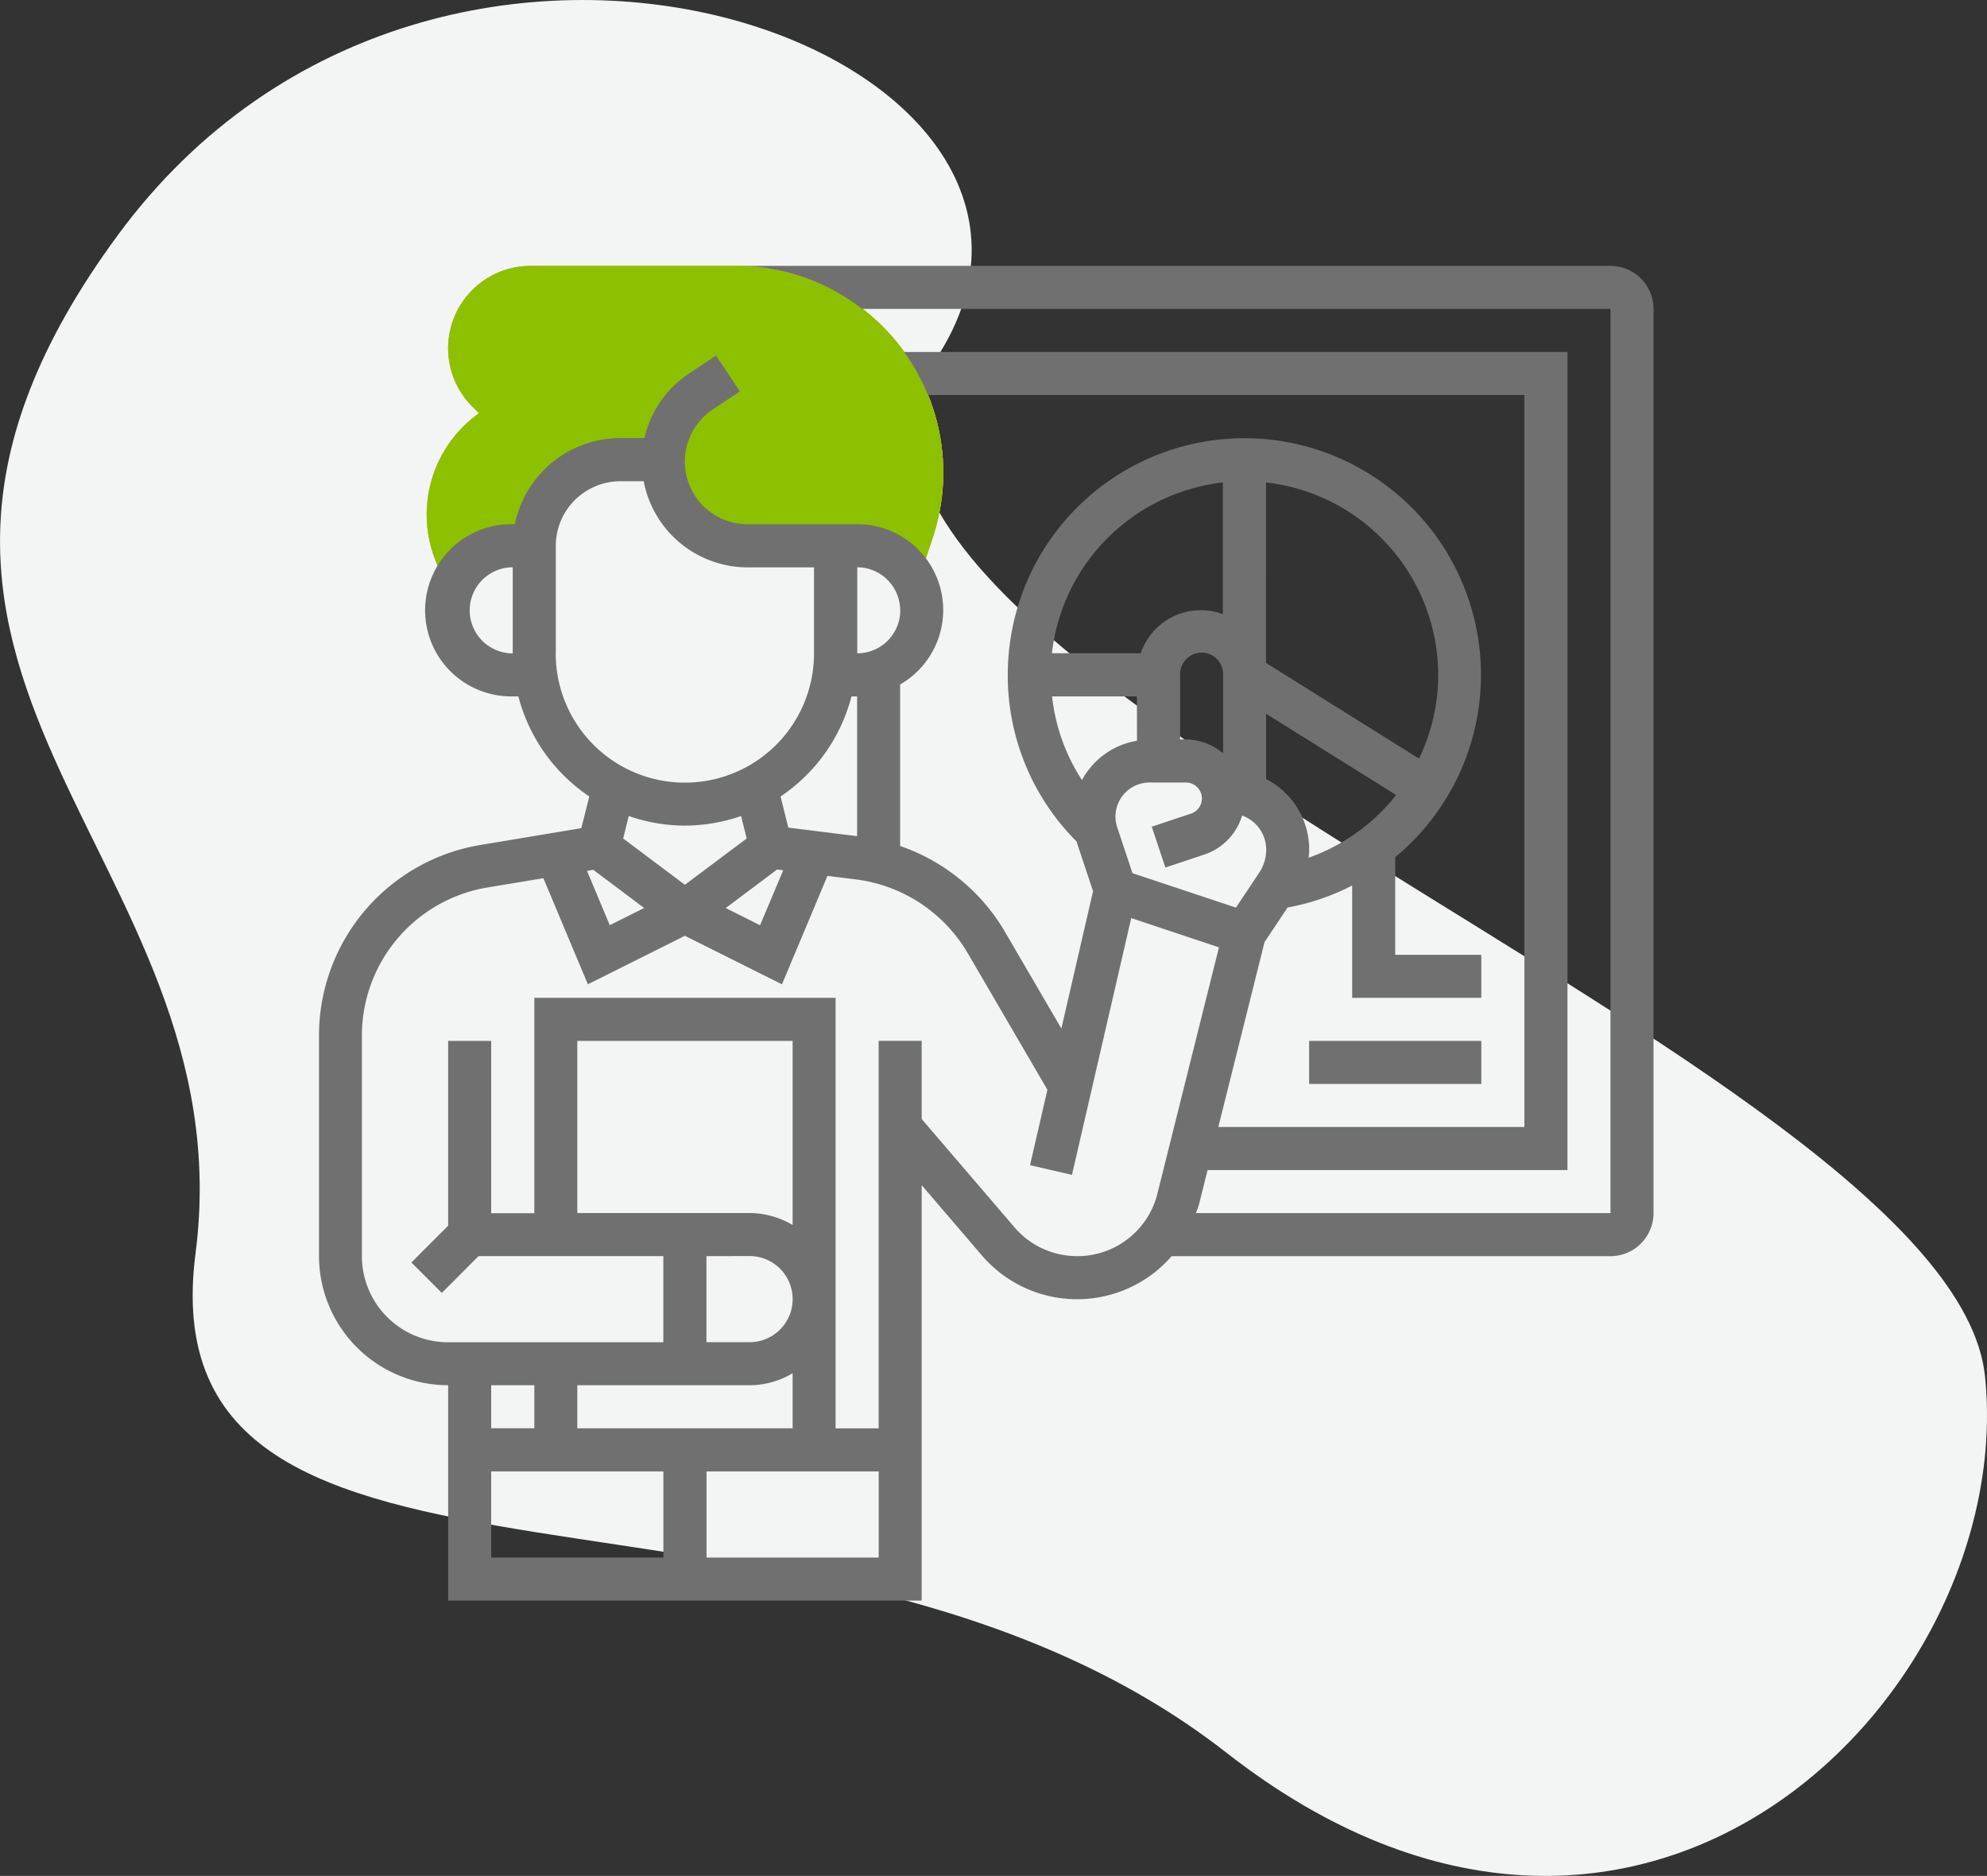 <svg xmlns="http://www.w3.org/2000/svg" width="74.744" height="70.555" viewBox="0 0 74.744 70.555">
  <rect x="0" y="0" width="74.744" height="70.555" fill="#333333" stroke="none"/>
  <g id="Group_591" data-name="Group 591" transform="translate(-444 -807)">
    <path id="Path_736" data-name="Path 736" d="M593.439,658.077c7.5-11.463-18.6-21.219-30.792-4.634s4.878,23.17,2.927,38.292,23.17,6.585,38.779,18.78,29.756-2.2,28.536-14.146S585.939,669.54,593.439,658.077Z" transform="translate(-114.219 162.406)" fill="#f3f4f4"/>
    <g id="explain" transform="translate(455 816)">
      <g id="Group_539" data-name="Group 539" transform="translate(5.048 1)">
        <path id="Path_697" data-name="Path 697" d="M17.656,1H9.909A3.1,3.1,0,0,0,7.717,6.292l.252.252A4.675,4.675,0,0,0,6.7,12.81l.241.39h0a2.422,2.422,0,0,1,2.3-1.674h.81a3.239,3.239,0,0,1,3.239-3.239h1.619l0-.006c0,.027,0,.053,0,.081a3.165,3.165,0,0,0,3.164,3.164h4.123a2.428,2.428,0,0,1,2.229,1.467h.025l.586-1.758A7.778,7.778,0,0,0,17.656,1Z" transform="translate(-6 -1)" fill="#f0bc5e"/>
      </g>
      <g id="Group_540" data-name="Group 540" transform="translate(5.048 1)">
        <path id="Path_698" data-name="Path 698" d="M17.656,1H9.909A3.1,3.1,0,0,0,7.717,6.292l.252.252A4.675,4.675,0,0,0,6.7,12.81l.241.39h0a2.422,2.422,0,0,1,2.3-1.674h.81a3.239,3.239,0,0,1,3.239-3.239h1.619l0-.006c0,.027,0,.053,0,.081a3.165,3.165,0,0,0,3.164,3.164h4.123a2.428,2.428,0,0,1,2.229,1.467h.025l.586-1.758A7.778,7.778,0,0,0,17.656,1Z" transform="translate(-6 -1)" fill="#f0bc5e"/>
      </g>
      <g id="Group_541" data-name="Group 541" transform="translate(5.048 1)">
        <path id="Path_699" data-name="Path 699" d="M17.656,1H9.909A3.1,3.1,0,0,0,7.717,6.292l.252.252A4.675,4.675,0,0,0,6.7,12.81l.241.39h0a2.422,2.422,0,0,1,2.3-1.674h.81a3.239,3.239,0,0,1,3.239-3.239h1.619l0-.006c0,.027,0,.053,0,.081a3.165,3.165,0,0,0,3.164,3.164h4.123a2.428,2.428,0,0,1,2.229,1.467h.025l.586-1.758A7.778,7.778,0,0,0,17.656,1Z" transform="translate(-6 -1)" fill="#8dc100"/>
      </g>
      <g id="Group_542" data-name="Group 542" transform="translate(1 1)">
        <path id="Path_700" data-name="Path 700" d="M49.581,1H16.7a7.726,7.726,0,0,1,4.731,1.619H49.581V36.626H33.988c.038-.114.087-.223.117-.341l.32-1.278H47.962V4.239H23.006a7.771,7.771,0,0,1,.9,1.619H46.342V33.387H34.829l1.738-6.954.866-1.3a8.762,8.762,0,0,0,2.431-.827v4.223h4.858V26.91H41.483V23.239a8.9,8.9,0,1,0-14.574-6.855,8.824,8.824,0,0,0,2.584,6.261l.624,1.874-1.192,5.165L26.793,26.03a7.327,7.327,0,0,0-3.933-3.211V16.743a3.228,3.228,0,0,0-1.619-6.027H17.118A2.355,2.355,0,0,1,15.813,6.4l1.02-.68-.9-1.347-1.02.68a3.96,3.96,0,0,0-1.67,2.423h-.909a4.056,4.056,0,0,0-3.967,3.239H8.287a3.239,3.239,0,1,0,0,6.477H8.5a6.494,6.494,0,0,0,2.667,3.763l-.3,1.193-3.78.63A7.265,7.265,0,0,0,1,29.968v8.277A4.863,4.863,0,0,0,5.858,43.1v8.1H23.671V35.576l2.262,2.64a4.716,4.716,0,0,0,7.14.03H49.581A1.621,1.621,0,0,0,51.2,36.626V2.619A1.621,1.621,0,0,0,49.581,1ZM6.668,13.955a1.621,1.621,0,0,1,1.619-1.619v3.239A1.621,1.621,0,0,1,6.668,13.955ZM31.6,23.841l-.574-1.724a1.28,1.28,0,0,1,1.215-1.685H33.6a.6.6,0,0,1,.189,1.173l-1.464.488.513,1.536,1.464-.488a2.216,2.216,0,0,0,1.422-1.468,1.366,1.366,0,0,1,.907,1.279,1.558,1.558,0,0,1-.262.867l-.878,1.317Zm9.918-2.94a7.3,7.3,0,0,1-3.293,2.359c.01-.1.023-.2.023-.307A2.988,2.988,0,0,0,36.626,20.3V17.845Zm-6.509-4.069v2.5a2.2,2.2,0,0,0-1.411-.521h-.208V16.384a.81.81,0,1,1,1.619,0Zm-3.239,2.028A2.89,2.89,0,0,0,29.7,20.339a7.187,7.187,0,0,1-1.125-3.146h3.192ZM43.1,16.384a7.229,7.229,0,0,1-.722,3.148l-5.755-3.6V9.145A7.3,7.3,0,0,1,43.1,16.384Zm-8.1-7.239V14.1a2.386,2.386,0,0,0-3.09,1.47h-3.34A7.3,7.3,0,0,1,35.007,9.145ZM21.242,22.45l-2.588-.323-.292-1.17a6.494,6.494,0,0,0,2.667-3.763h.213Zm-8.011,2.7-1.293.647-.857-2.042.237-.04Zm5-1.447.231.029L17.591,25.8,16.3,25.152Zm4.635-9.75a1.621,1.621,0,0,1-1.619,1.619V12.336A1.621,1.621,0,0,1,22.861,13.955ZM9.907,15.574V11.526A2.432,2.432,0,0,1,12.336,9.1h.878a3.981,3.981,0,0,0,3.906,3.239h2.5v3.239a4.858,4.858,0,0,1-9.716,0Zm4.858,6.477a6.454,6.454,0,0,0,2.112-.36l.211.845-2.324,1.742-2.323-1.742.211-.845A6.428,6.428,0,0,0,14.765,22.052ZM9.1,43.1v1.619H7.477V43.1Zm9.716-6.027a3.205,3.205,0,0,0-1.619-.45H10.716V30.149h8.1Zm-1.619,1.169a1.619,1.619,0,1,1,0,3.239H15.574V38.245Zm0,4.858a3.205,3.205,0,0,0,1.619-.45v2.07h-8.1V43.1ZM7.477,46.342h6.477v3.239H7.477Zm8.1,3.239V46.342h6.477v3.239ZM29.521,38.245a3.1,3.1,0,0,1-2.359-1.084l-3.491-4.073v-2.94H22.052V44.723H20.432V28.529H9.1v8.1H7.477V30.149H5.858V37.1L4.476,38.483l1.145,1.145L7,38.245h6.952v3.239h-8.1a3.242,3.242,0,0,1-3.239-3.239V29.968a5.65,5.65,0,0,1,4.736-5.591L9.44,24.03l1.674,3.991,3.65-1.825,3.651,1.825,1.711-4.078,1.077.134A5.7,5.7,0,0,1,25.4,26.845l3,5.143-.654,2.836,1.578.364,2.229-9.658,3.3,1.1-2.315,9.262a3.1,3.1,0,0,1-3.014,2.353Z" transform="translate(-1 -1)" fill="#707070"/>
        <path id="Path_701" data-name="Path 701" d="M47,37h6.477v1.619H47Z" transform="translate(-9.755 -7.851)" fill="#707070"/>
      </g>
    </g>
  </g>
</svg>
